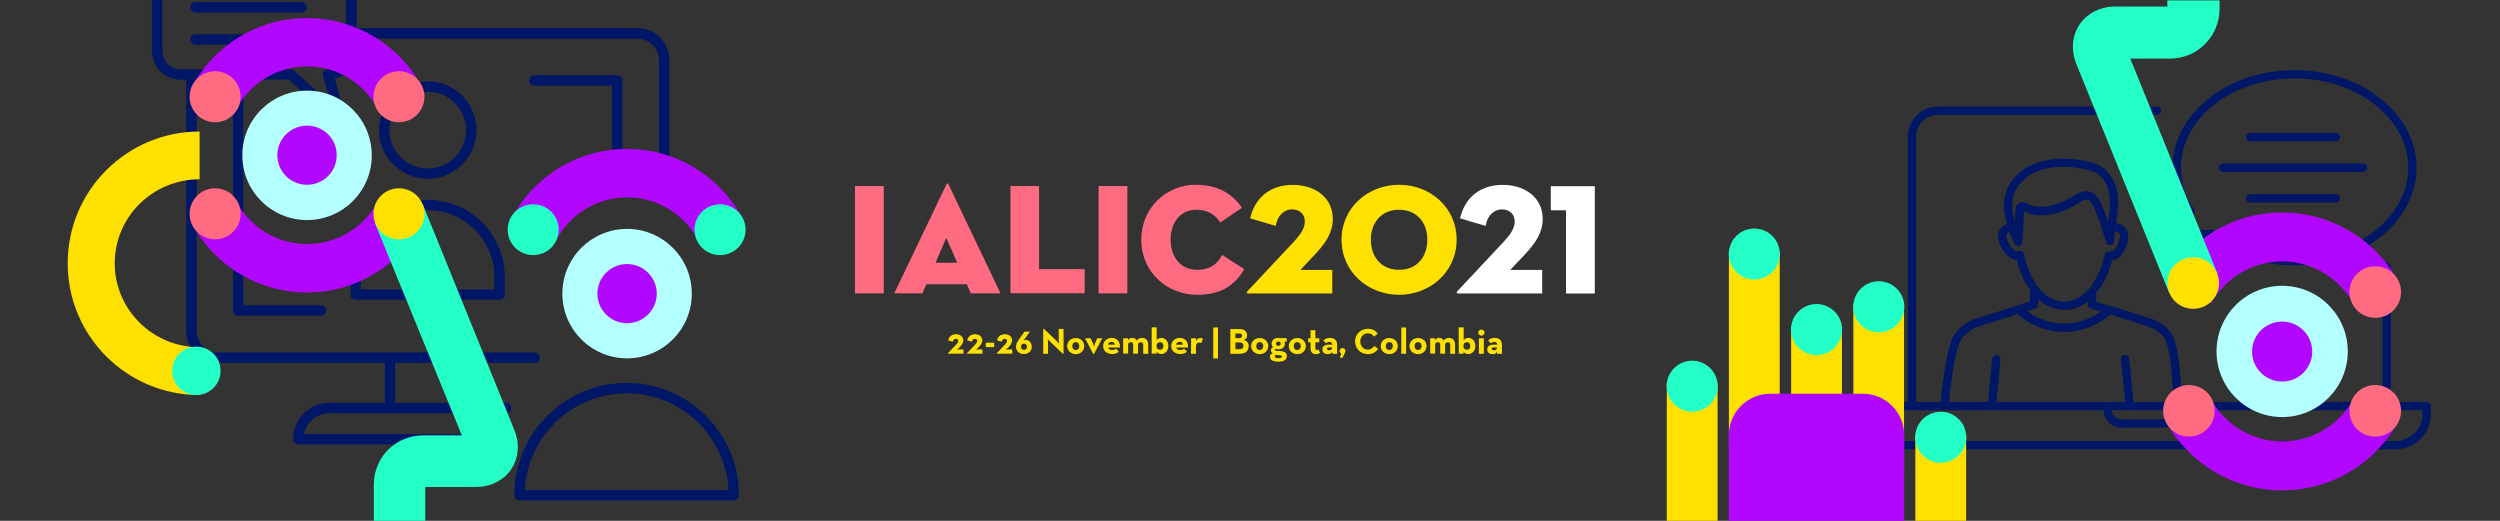 <svg xmlns="http://www.w3.org/2000/svg" xmlns:xlink="http://www.w3.org/1999/xlink" id="Capa_1" x="0px" y="0px" viewBox="0 0 1920 400" style="enable-background:new 0 0 1920 400;" xml:space="preserve">
<rect x="0" y="0" width="1920" height="400" fill="#333333" stroke="none"/>
<style type="text/css">
	.st0{fill:#001666;}
	.st1{fill:none;}
	.st2{clip-path:url(#SVGID_00000021837315372406093710000012690455592083792042_);fill:#B107FF;}
	.st3{clip-path:url(#SVGID_00000101784193909481157200000013255477483550354325_);fill:#23FFC7;}
	.st4{fill:#FFE100;}
	.st5{fill:#FF6B81;}
	.st6{fill:#B107FF;}
	.st7{fill:#B4FFFF;}
	.st8{fill:#FFFFFF;}
	.st9{clip-path:url(#SVGID_00000068643193685942311200000007948144272717820034_);fill:#B107FF;}
	.st10{clip-path:url(#SVGID_00000167363150253085828940000011930515330579825834_);fill:#23FFC7;}
	.st11{fill:#23FFC7;}
</style>
<path class="st0" d="M474,143.6c-2.2,0-4-1.8-4-4V65.8h-59.6c-2.2,0-4-1.8-4-4c0-2.2,1.8-4,4-4H474c2.2,0,4,1.8,4,4v77.8  C478,141.8,476.2,143.6,474,143.6"></path>
<path class="st0" d="M378.9,341.3H229.2c-2.2,0-4-1.8-4-4c0-15.4,12.5-27.9,27.9-27.9h42.5v-30.7H167.5c-13.5,0-24.5-11-24.5-24.5  v-193h-4.7c-11.9,0-21.6-10.2-21.6-22.6v-55h8v55c0,8.1,6.1,14.7,13.6,14.7h85.2c1,0,2,0.4,2.7,1.1l28,25.6l-6-21.8  c-0.3-1.2-0.1-2.5,0.7-3.5s1.9-1.6,3.2-1.6c7.6,0,13.7-6.6,13.7-14.7v-55h8v38.2h215.8c13.5,0,24.5,11,24.5,24.5v100.7  c0,2.2-1.8,4-4,4s-4-1.8-4-4V46.2c0-9.1-7.4-16.5-16.5-16.5H273.7v8.8c0,10.7-7.1,19.7-16.6,22l8.5,30.7c0.5,1.7-0.3,3.5-1.8,4.5  c-0.6,0.4-1.4,0.6-2.1,0.6c-1,0-1.9-0.4-2.7-1.1l-37.1-34.1h-35.3c0,0.2,0.3,0.4,0.3,0.6v172.8h59.6c2.2,0,4,1.8,4,4s-1.8,4-4,4H183  c-2.2,0-4-1.8-4-4V61.8c0-0.2,0.2-0.4,0.3-0.6H151v193c0,9.1,7.4,16.5,16.5,16.5h132.1l0,0h57.9l0,0h53c2.2,0,4,1.8,4,4s-1.8,4-4,4  h-49v30.7h27.2c2.2,0,4,1.8,4,4s-1.8,4-4,4h-31.2h-57.9H253c-9.6,0-17.7,6.8-19.5,15.9h145.4c2.2,0,4,1.8,4,4  C382.9,339.5,381.1,341.3,378.9,341.3 M353.4,278.7h-49.9v30.7h49.9V278.7"></path>
<rect y="0.3" class="st1" width="1920" height="400"></rect>
<path class="st0" d="M231.7,9.6h-81.5c-2.2,0-4-1.8-4-4s1.8-4,4-4h81.5c2.2,0,4,1.8,4,4S233.9,9.6,231.7,9.6"></path>
<path class="st0" d="M215.6,34.3h-65.4c-2.2,0-4-1.8-4-4s1.8-4,4-4h65.4c2.2,0,4,1.8,4,4S217.8,34.3,215.6,34.3"></path>
<path class="st0" d="M328.5,137.3c-20.6,0-37.4-16.8-37.4-37.4s16.8-37.4,37.4-37.4s37.4,16.8,37.4,37.4S349.1,137.3,328.5,137.3   M328.5,70.4c-16.2,0-29.5,13.2-29.5,29.5c0,16.2,13.2,29.5,29.5,29.5c16.2,0,29.5-13.2,29.5-29.5C357.9,83.6,344.7,70.4,328.5,70.4  "></path>
<path class="st0" d="M383.8,230.2H273.2c-2.2,0-4-1.8-4-4v-13.5c0-32.7,26.6-59.2,59.2-59.2c32.8,0,59.3,26.6,59.3,59.2v13.5  C387.8,228.4,386,230.2,383.8,230.2 M328.5,161.4c-28.4,0-51.4,23-51.4,51.3v9.6h102.6v-9.6C379.8,184.4,356.8,161.4,328.5,161.4"></path>
<path class="st0" d="M563.6,384.3H399c-2.2,0-4-1.8-4-4c0-47.5,38.7-86.2,86.2-86.2h0.1c47.5,0,86.2,38.7,86.2,86.2  C567.6,382.5,565.8,384.3,563.6,384.3 M481.2,302.1c-41.8,0-76,32.9-78.1,74.2h156.4c-2.1-41.3-36.3-74.2-78.1-74.2L481.2,302.1"></path>
<path class="st0" d="M1679.6,315.1h-6.9c0.1,0,0.2,0,0.3,0c1.7-0.2,3-1.7,2.8-3.5c-0.1-0.6-0.1-1.6-0.2-2.9h154.2V204.9  c0-1.8,1.4-3.2,3.2-3.2c1.8,0,3.2,1.4,3.2,3.2v103.9h-153.4c-1.8,0-3.2,1.4-3.2,3.2V315.1 M1672.7,315.1h-50.8V312  c0-1.8-1.4-3.2-3.2-3.2h-85.4l0,0h98.9l0.3,3.1c0.2,1.6,1.6,2.9,3.2,2.9c0.1,0,0.2,0,0.3,0c1.7-0.2,3-1.7,2.8-3.5l-0.3-2.5h30.7  c0.1,1.5,0.2,2.7,0.2,3.5C1669.7,313.9,1671.1,315.1,1672.7,315.1 M1526.8,308.8h-30.2l0,0H1526.8L1526.8,308.8 M1490.3,308.8h-25.1  V105.1c0-12.8,10.4-23.3,23.3-23.3h167.9c1.8,0,3.2,1.4,3.2,3.2c0,1.8-1.4,3.2-3.2,3.2h-167.9c-9.3,0-16.9,7.6-16.9,16.9v203.7  H1490.3L1490.3,308.8"></path>
<path class="st0" d="M1839,345.1h-376.6c-15.3,0-27.7-11.8-27.7-26.2V312c0-1.8,1.4-3.2,3.2-3.2h27.3h25.1c0,0.3-0.1,0.6-0.1,0.9  l-0.2,1.9c-0.2,1.7,1.1,3.3,2.8,3.5c0.1,0,0.2,0,0.3,0c1.6,0,3-1.2,3.2-2.8l0.2-2c0-0.5,0.1-1,0.2-1.5h30.2l-0.3,2.9  c-0.2,1.7,1.1,3.3,2.9,3.5c0.1,0,0.2,0,0.3,0c1.6,0,3-1.2,3.2-2.9l0.3-3.5h85.4c1.8,0,3.2,1.4,3.2,3.2v3.2l0,0  c0,3.8,3.4,6.9,7.6,6.9h42.6c4.2,0,7.6-3.1,7.6-6.9l0,0V312c0-1.8,1.4-3.2,3.2-3.2h153.4h27.3c1.8,0,3.2,1.4,3.2,3.2v6.9  C1866.7,333.4,1854.3,345.1,1839,345.1 M1441.1,315.1v3.7c0,11,9.6,19.9,21.4,19.9H1839c11.8,0,21.4-8.9,21.4-19.9v-3.7H1686  c0,7.3-6.2,13.3-13.9,13.3h-42.6c-7.7,0-13.9-6-13.9-13.3l0,0H1441.1"></path>
<path class="st0" d="M1762.2,203.8c-24.4,0-47.5-7.4-65-21l-33.9,2.3c-0.1,0-0.2,0-0.2,0c-1.2,0-2.4-0.7-2.9-1.9s-0.3-2.6,0.7-3.6  l17.4-17.4c-6.4-10.3-9.8-21.8-9.8-33.4c0-41.3,42-74.9,93.7-74.9s93.7,33.6,93.7,74.9C1855.9,170.1,1813.8,203.8,1762.2,203.8   M1698.2,176.4c0.7,0,1.4,0.2,2,0.7c16.5,13.1,38.6,20.3,62,20.3c48.2,0,87.3-30.8,87.3-68.6s-39.2-68.6-87.3-68.6  c-48.2,0-87.3,30.8-87.3,68.6c0,11.2,3.5,22.3,10.2,32.1c0.8,1.3,0.7,3-0.4,4l-13.3,13.3l26.6-1.8H1698.2"></path>
<path class="st0" d="M1794,108.5h-65.8c-1.7,0-3.2-1.4-3.2-3.2s1.4-3.2,3.2-3.2h65.8c1.8,0,3.2,1.4,3.2,3.2S1795.7,108.5,1794,108.5  "></path>
<path class="st0" d="M1814.8,132h-107.4c-1.7,0-3.2-1.4-3.2-3.2s1.4-3.2,3.2-3.2h107.4c1.8,0,3.2,1.4,3.2,3.2  C1817.9,130.6,1816.5,132,1814.8,132"></path>
<path class="st0" d="M1794,155.5h-65.8c-1.7,0-3.2-1.4-3.2-3.2s1.4-3.2,3.2-3.2h65.8c1.8,0,3.2,1.4,3.2,3.2  C1797.1,154.1,1795.7,155.5,1794,155.5"></path>
<path class="st0" d="M1585.4,238c-7.2,0-14.1-2.9-20.1-8.3v-8.2c0-0.7-0.2-1.3-0.6-1.8c5.8,7.8,13.2,12,20.7,12  c6.7,0,13.2-3.3,18.7-9.6c-0.2,0.3-0.3,0.7-0.4,1s-0.1,0.5-0.1,0.8v7.5C1598.1,235.7,1591.9,238,1585.4,238 M1610,225v-1.2  c0-1.8-1.4-3.2-3.2-3.2c-0.8,0-1.6,0.3-2.1,0.8c5.4-6.4,9.5-15.6,11.6-25.7c0.2-0.9,0.7-1.7,1.5-2.1c0.5-0.3,1-0.4,1.6-0.4  c0.3,0,0.7,0.1,1,0.2c0.1,0,0.3,0.1,0.5,0.1c1.6,0,4.5-1.7,6.5-8.4c0-0.1,0.1-0.3,0.2-0.6c0.1-0.2,0.1-0.5,0.2-0.7  c0.1-0.4,0.1-0.8,0.2-1.2c0-0.4,0.1-0.7,0.1-1c0-0.4,0-0.7,0-0.9s0-0.4-0.1-0.5c0-0.2-0.1-0.3-0.2-0.5l-0.2-0.5l0,0  c0,0-0.1-0.1-0.2-0.2l-0.3-0.3c-0.1-0.1-0.2-0.2-0.3-0.3c0,0-0.1-0.1-0.2-0.1l-0.3-0.1c-0.6-0.3-0.9-0.4-1.1-0.4  c-0.3-0.1-0.5-0.1-0.8-0.2c0.1-0.9,0.2-1.8,0.4-2.7c0.2-1.2,0.4-2.4,0.5-3.6c0.4,0.1,0.8,0.1,1.3,0.3c0.7,0.1,1.4,0.4,2,0.7  c0.2,0.1,0.4,0.2,0.6,0.3c0.1,0,0.5,0.2,0.6,0.3c0.3,0.2,0.6,0.4,0.8,0.6c0.5,0.4,0.8,0.6,1,0.9c0.3,0.3,0.6,0.7,0.9,1  c0.1,0.1,0.4,0.5,0.6,0.8c0.3,0.5,0.4,0.7,0.5,1l0.2,0.5c0.2,0.5,0.3,0.8,0.4,1.2c0.1,0.5,0.2,1,0.2,1.6c0.1,0.5,0.1,1.1,0.1,1.6  c0,0.4,0,0.9-0.1,1.5s-0.2,1.1-0.3,1.7c-0.1,0.4-0.2,0.8-0.3,1.2l-0.1,0.5c-1.9,6.1-4.6,10-8.2,11.9c-1.2,0.6-2.4,0.9-3.4,1  C1619.6,209.5,1615.4,218.4,1610,225 M1558.9,222.4c-4.5-6.3-8-14.2-10-22.9c-3.4-0.2-8.3-2.2-12.5-10.9c-2.2-4.7-2.4-8.7-0.7-11.9  c1.4-2.5,3.6-3.8,5.6-4.6c0.5,1.8,1.2,3.7,2,5.9v0.1c-0.8,0.3-1.6,0.9-2,1.6c-0.9,1.6,0,4.2,0.9,6.1c2.6,5.4,5.3,7.3,7.2,7.3  c0.3,0,0.6-0.1,0.9-0.2c0.3-0.1,0.7-0.2,1.1-0.2c0.5,0,1.1,0.1,1.5,0.4c0.8,0.5,1.4,1.2,1.6,2.2c1.8,9.3,5.3,17.5,10.1,23.9  c-0.6-0.7-1.5-1.2-2.5-1.2c-1.7,0-3.2,1.4-3.2,3.2V222.4"></path>
<path class="st0" d="M1606,236.9c-1.4-0.3-2.4-1.6-2.4-3.1v-2.5v-7.5c0-0.3,0-0.5,0.1-0.8c-0.1,0.2-0.1,0.5-0.1,0.7v10  c0,0.1,0,0.2,0,0.3C1603.8,235.5,1604.7,236.5,1606,236.9L1606,236.9"></path>
<path class="st0" d="M1606,236.9c-1.2-0.3-2.2-1.4-2.3-2.8c0.1,1.2,1,2.3,2.2,2.7L1606,236.9 M1603.6,233.8v-10c0-0.3,0-0.5,0.1-0.7  c0.1-0.4,0.2-0.7,0.4-1c0.2-0.2,0.3-0.4,0.5-0.6c0.6-0.5,1.3-0.8,2.1-0.8c1.8,0,3.2,1.4,3.2,3.2v1.2v6.5l-2.2-0.7  c-0.3-0.1-0.7-0.2-1-0.2c-1.4,0-2.6,0.9-3,2.2C1603.7,233.2,1603.6,233.5,1603.6,233.8"></path>
<path class="st0" d="M1493.2,315.1c-0.1,0-0.2,0-0.3,0c-1.7-0.2-3-1.7-2.8-3.5l0.2-1.9c0-0.3,0.1-0.6,0.1-0.9l0,0  c2.8-28.1,6.2-44.9,10.3-51.3c3.8-5.8,9.3-10.1,16-12.5l42.3-13.4v-9.1v-1c0-1.8,1.4-3.2,3.2-3.2c1,0,1.9,0.5,2.5,1.2  c0.1,0.1,0.1,0.1,0.1,0.2c0.4,0.5,0.6,1.1,0.6,1.8v8.2v4.2c0,1.4-0.9,2.6-2.2,3l-6.4,2c-1.6-1.2-3.1-2.4-4.4-3.6  c-0.6-0.6-1.4-0.8-2.1-0.8c-0.9,0-1.7,0.4-2.4,1c-1.2,1.3-1.1,3.3,0.2,4.5c0.4,0.4,0.9,0.8,1.4,1.2l-30.7,9.8  c-5.3,1.9-9.7,5.3-12.7,10c-2.4,3.7-6,15.1-9.3,47.8l0,0c-0.1,0.5-0.1,1-0.2,1.5l-0.2,2C1496.2,313.9,1494.8,315.1,1493.2,315.1"></path>
<path class="st0" d="M1672.7,315.1L1672.7,315.1c-1.6,0-3-1.2-3.2-2.9c-0.1-0.8-0.1-2-0.2-3.5c-0.1-0.9-0.1-2-0.2-3.1  c-0.6-11.1-1.9-37-6.3-44.9c-3-5.5-8.6-8.4-12.7-9.8l-29.4-9.4c0.5-0.4,0.9-0.8,1.4-1.2c1.3-1.2,1.4-3.2,0.3-4.5  c-0.4-0.4-0.9-0.7-1.4-0.9l31.1,9.9c7.5,2.6,13.1,7,16.3,12.7c5.1,9.2,6.4,34.2,7,47.7c0.1,1.3,0.1,2.4,0.2,3.4  c0.1,1.2,0.1,2.2,0.2,2.9c0.2,1.7-1.1,3.3-2.8,3.5C1672.9,315.1,1672.8,315.1,1672.7,315.1L1672.7,315.1 M1613.4,239.3l-7.4-2.3  h-0.1h-0.1c-1.2-0.4-2.1-1.5-2.2-2.7c0-0.1,0-0.2,0-0.3c0-0.3,0.1-0.6,0.2-0.9c0.4-1.4,1.7-2.2,3-2.2c0.3,0,0.6,0,1,0.2l2.2,0.7  l11,3.5c-0.3-0.1-0.6-0.1-0.9-0.1c-0.8,0-1.5,0.3-2.1,0.8C1616.6,236.8,1615.1,238.1,1613.4,239.3"></path>
<path class="st0" d="M1549.7,188.7c-1.3,0-2.5-0.8-3-2.1c-0.2-0.5-0.7-1.7-1.1-2.6c-0.7-1.6-1.7-4.1-2.3-5.7v-0.1  c-0.8-2.3-1.5-4.2-2-5.9c-0.2-0.6-0.3-1.2-0.5-1.7c-0.3-1.3-0.6-2.6-0.8-3.9l-0.5-3.1c-0.5-3.4-0.7-6.4-0.4-9.1c0.2-2,0.6-4,1.2-5.9  c0.2-0.6,0.4-1.3,0.6-1.9c2.9-7.9,9.3-14.8,17.4-19c7.3-3.8,15.9-5.8,25.7-5.8c0.1,0,0.3,0,0.4,0c7.2,0.1,17.6,0.9,26.4,4.5  c7.4,3,12.6,11,14.5,17.7c0.3,1,0.5,2.1,0.7,3.2c0.4,2.5,0.7,5,0.7,7.8c0,1.8-0.1,3.7-0.2,5.5c-0.1,1.6-0.3,3.2-0.5,4.8  c-0.2,1.9-0.5,3.9-0.8,5.8l0,0c-0.2,1.2-0.4,2.4-0.5,3.6c-0.1,0.9-0.2,1.8-0.4,2.7c-0.3,2.7-0.6,5.1-0.6,7.6c0,1.6-1.2,2.9-2.7,3.1  c-0.2,0-0.3,0-0.4,0c-1.4,0-2.6-0.9-3-2.2c-2.5-8.1-5.1-16.4-8.4-24.4l-1-2.2c-1-2.2-2.1-4.5-3.8-5.4c-0.8-0.4-1.5-0.6-2.2-0.6  c-1.9,0-4,1.2-6.7,3c-0.7,0.5-1.4,0.9-2.1,1.3c-5.6,3.3-11.3,5.6-16.8,6.7c-3.1,0.6-5.9,1-8.6,1c-3.2,0-6.3-0.5-9.4-1.4  c-0.9-0.3-1.9-0.8-2.9-1.2c-0.4-0.2-0.9-0.4-1.3-0.6c-0.3,7.9-0.7,15.8-1.3,23.9c-0.1,1.5-1.3,2.7-2.7,2.9  C1550,188.7,1549.8,188.7,1549.7,188.7 M1584,128.1c-8.7,0-16.3,1.7-22.7,5c-6.7,3.5-11.9,9.2-14.4,15.6c-0.2,0.5-0.3,1-0.5,1.5  c-0.4,1.5-0.8,3.1-0.9,4.8c-0.2,2.2-0.1,4.7,0.3,7.5l0,0l0.5,3.1c0.2,1.1,0.4,2.2,0.6,3.2c0.2,0.6,0.3,1.2,0.5,1.8  c0.2-3,0.3-6.1,0.4-9.1c0-0.8,0.1-2,0.6-3.1c0.8-1.9,2.9-3.1,5-3.1c0.5,0,1,0.1,1.4,0.2c1.1,0.3,2.2,0.8,3.3,1.3  c0.7,0.3,1.4,0.7,2,0.9c2.5,0.8,4.9,1.1,7.5,1.1c2.3,0,4.7-0.3,7.4-0.8c4.8-1,9.8-3,14.9-6c0.7-0.4,1.3-0.8,1.9-1.2  c2.8-1.8,6.2-4,10.2-4c1.7,0,3.4,0.4,5.2,1.4c3.3,1.8,5.1,5.1,6.5,8.4l1.1,2.3c1.5,3.6,2.8,7.3,4.1,10.9c0.3-1.8,0.5-3.5,0.8-5.3  c0.2-1.5,0.4-3,0.5-4.6s0.2-3.3,0.2-4.9c0-2.5-0.2-4.7-0.6-6.8c-0.2-0.8-0.3-1.7-0.6-2.6c-1.4-5-5.4-11.4-10.8-13.5  c-7.9-3.2-17.4-3.9-24.1-4C1584.3,128.1,1584.1,128.1,1584,128.1"></path>
<path class="st0" d="M1529.7,315.1c-0.1,0-0.2,0-0.3,0c-1.7-0.2-3-1.7-2.9-3.5l0.3-2.9l0,0l3.2-33.1c0.2-1.6,1.6-2.9,3.2-2.9  c0.1,0,0.2,0,0.3,0c1.8,0.2,3,1.7,2.9,3.5l-3.1,32.4l0,0l-0.3,3.5C1532.7,313.9,1531.4,315.1,1529.7,315.1"></path>
<path class="st0" d="M1635.7,314.8c-1.6,0-3-1.2-3.2-2.9l-0.3-3.1l-3.3-32.7c-0.2-1.7,1.1-3.3,2.8-3.5c0.1,0,0.2,0,0.4,0  c1.6,0,2.9,1.2,3.1,2.9l3.4,33.3l0.3,2.5c0.2,1.7-1.1,3.3-2.8,3.5C1635.9,314.8,1635.8,314.8,1635.7,314.8"></path>
<path class="st0" d="M1585.3,254.9c-1.1,0-2.2,0-3.2-0.1c-14.8-0.9-25.7-7.6-32.7-13.6c-0.5-0.4-0.9-0.8-1.4-1.2  c-1.3-1.2-1.4-3.2-0.2-4.5c0.6-0.7,1.5-1,2.4-1c0.8,0,1.5,0.3,2.1,0.8c1.3,1.2,2.7,2.4,4.4,3.6c6.2,4.5,14.8,8.9,25.8,9.6  c1,0.1,1.9,0.1,2.8,0.1c11.8,0,21.3-4.5,28.1-9.3c1.7-1.2,3.2-2.4,4.5-3.6c0.6-0.5,1.3-0.8,2.1-0.8c0.3,0,0.6,0,0.9,0.1h0.1  c0.5,0.2,1,0.5,1.4,0.9c1.2,1.3,1,3.3-0.3,4.5c-0.4,0.4-0.9,0.8-1.4,1.2C1613,248,1601,254.9,1585.3,254.9"></path>
<g>
	<g>
		<g>
			<defs>
				<rect id="SVGID_1_" y="0.3" width="1920" height="400"></rect>
			</defs>
			<clipPath id="SVGID_00000147219042447135565220000017818268083820350617_">
				<use xlink:href="#SVGID_1_" style="overflow:visible;"></use>
			</clipPath>
			<path style="clip-path:url(#SVGID_00000147219042447135565220000017818268083820350617_);fill:#B107FF;" d="M1664.1,214.8     c17.5-30.8,50.6-51.6,88.6-51.6c39.2,0,73.3,22.2,90.3,54.8c0,0-33.5,14.7-35.7,15c-10.6-19.2-31.1-32.2-54.6-32.2     c-23.4,0-43.7,12.9-54.4,31.9C1684.4,226.4,1664.1,214.8,1664.1,214.8L1664.1,214.8z"></path>
		</g>
	</g>
	<g>
		<g>
			<defs>
				<rect id="SVGID_00000183968974939665334950000004497190733485437070_" y="0.3" width="1920" height="400"></rect>
			</defs>
			<clipPath id="SVGID_00000146472415354505875400000003709297982878318232_">
				<use xlink:href="#SVGID_00000183968974939665334950000004497190733485437070_" style="overflow:visible;"></use>
			</clipPath>
			<path style="clip-path:url(#SVGID_00000146472415354505875400000003709297982878318232_);fill:#23FFC7;" d="M1666,225.1     l-71.3-175.8c-1.7-4.2-2.7-8.7-2.7-13.4c0-4.1,0.8-8.4,2.5-12.3c1.3-3,3.1-5.8,5.3-8.2c3.3-3.6,7.4-6.3,11.7-8     c4.3-1.7,8.8-2.4,13.1-2.4h41.9v2l-0.8-1.8c0.2-0.1,0.5-0.2,0.8-0.2v2l-0.8-1.8l0.7,1.7l-1.6-1.1c0.2-0.3,0.5-0.5,0.8-0.7     l0.7,1.7l-1.6-1.1l1.7,1.1l-1.9-0.6c0.1-0.2,0.2-0.4,0.3-0.5l1.7,1.1l-1.9-0.6l1.8,0.6h-1.9c0-0.2,0-0.4,0.1-0.6l1.8,0.6h-1.9     V-112h40.1V6.9c0,5.2-1.1,10.3-3,14.8c-2.9,6.9-7.7,12.6-13.8,16.8c-3,2.1-6.4,3.7-10,4.8s-7.4,1.7-11.3,1.7h-41.9v-3.8l1.2,3.6     c-0.8,0.3-1.2,0.3-1.2,0.3v-3.8l1.2,3.6l-2.6-7.8l4.8,6.7c-0.8,0.6-1.5,0.9-2.1,1.1l-2.6-7.8l4.8,6.7l-5.8-8l7.5,6.4     c-0.5,0.6-1.2,1.2-1.8,1.6l-5.8-8l7.5,6.4l-7.8-6.7l9.6,3.4c-0.4,1.1-1.1,2.3-1.9,3.2l-7.8-6.7l9.6,3.4l-8.3-2.9h8.8     c0,0.8-0.1,1.8-0.5,2.9l-8.3-2.9h8.8h-4.2l4-1.6c0,0,0.2,0.6,0.2,1.6h-4.2l4-1.6l71.3,175.8L1666,225.1L1666,225.1z"></path>
		</g>
	</g>
</g>
<path class="st4" d="M1684.4,197.6c11,0,19.8,8.9,19.8,19.8c0,11-8.9,19.8-19.8,19.8c-11,0-19.8-8.9-19.8-19.8  S1673.5,197.6,1684.4,197.6L1684.4,197.6z"></path>
<path class="st5" d="M1824.2,204.5c11,0,19.8,8.9,19.8,19.8c0,11-8.9,19.8-19.8,19.8c-11,0-19.8-8.9-19.8-19.8  C1804.3,213.4,1813.2,204.5,1824.2,204.5L1824.2,204.5z"></path>
<path class="st6" d="M1664.1,325c17.5,30.8,50.6,51.6,88.6,51.6c39.2,0,73.3-22.2,90.3-54.8c0,0-33.5-14.7-35.7-15  c-10.6,19.2-31.1,32.2-54.6,32.2c-23.4,0-43.7-12.9-54.4-31.9C1684.4,313.5,1664.1,325,1664.1,325L1664.1,325z"></path>
<path class="st5" d="M1681.1,335.3c11,0,19.8-8.9,19.8-19.8c0-11-8.9-19.8-19.8-19.8s-19.8,8.9-19.8,19.8  C1661.3,326.4,1670.2,335.3,1681.1,335.3L1681.1,335.3z"></path>
<path class="st5" d="M1824.2,335.3c11,0,19.8-8.9,19.8-19.8c0-11-8.9-19.8-19.8-19.8c-11,0-19.8,8.9-19.8,19.8  C1804.3,326.4,1813.2,335.3,1824.2,335.3L1824.2,335.3z"></path>
<path class="st7" d="M1752.7,219.5c27.8,0,50.4,22.6,50.4,50.4s-22.6,50.4-50.4,50.4s-50.4-22.6-50.4-50.4  C1702.3,242.1,1724.8,219.5,1752.7,219.5L1752.7,219.5z"></path>
<path class="st6" d="M1752.7,247c12.8,0,23.1,10.3,23.1,23s-10.3,23-23.1,23c-12.8,0-23.1-10.3-23.1-23  C1729.6,257.2,1739.9,247,1752.7,247L1752.7,247z"></path>
<g>
	<path class="st5" d="M656.6,142.9h22.1v82.4h-22.1V142.9z"></path>
	<path class="st5" d="M708.4,225.3h-21.6l40.1-83.8c0.4-0.8,1.1-0.8,1.5,0l40,83.8h-22.8l-3.1-7c0.1,0-31,0-31,0L708.4,225.3z    M726.7,182.7l-8.2,19.1h16.7L726.7,182.7z"></path>
	<path class="st5" d="M776,142.9h22v63.8h35v18.5h-57V142.9z"></path>
	<path class="st5" d="M843.7,142.9h22.1v82.4h-22.1V142.9z"></path>
	<path class="st5" d="M919.4,226.4c-23.1,0-42.9-17.4-42.9-42.3c0-24.8,19.6-42.2,41.7-42.2c17.8,0,28.7,7.5,35.6,17.7l-16.6,11.3   c-3.1-4.8-8.2-9.8-18.7-9.8c-12.1,0-19.5,10.1-19.5,23c0,13,7.6,23.1,20.2,23.1c10.7,0,15.9-4.8,19.4-11.4l17,10.9   C947.5,220.5,936.2,226.4,919.4,226.4z"></path>
</g>
<g>
	<path class="st4" d="M958.1,223.6l35.6-38c4.5-5,8.4-9.7,8.4-15.6c0-5.3-3.8-9.2-9.8-9.2c-6.2,0-11.3,4.8-12.5,12.7l-19.7-5.8   c3.8-16.2,15.6-25.7,32.8-25.7c17.6,0,30.7,10.1,30.7,26.2c0,10.4-5.5,18.4-13.4,26.9l-11.5,12.2h24.5v18.1h-64.6   C957.4,225.3,957.1,224.6,958.1,223.6z"></path>
	<path class="st4" d="M1030.3,184.1c0-24.8,20.5-42.2,44.2-42.2s44.2,17.3,44.2,42.2c0,24.8-20.5,42.3-44.2,42.3   C1050.8,226.4,1030.3,209,1030.3,184.1z M1096.2,184.1c0-13-7.9-23-21.7-23c-13.8,0-21.7,10.1-21.7,23c0,13,7.9,23.1,21.7,23.1   C1088.3,207.3,1096.2,197.1,1096.2,184.1z"></path>
</g>
<g>
	<path class="st8" d="M1119.3,223.6l35.6-38c4.5-5,8.4-9.7,8.4-15.6c0-5.3-3.8-9.2-9.8-9.2c-6.2,0-11.3,4.8-12.5,12.7l-19.7-5.8   c3.8-16.2,15.6-25.7,32.8-25.7c17.6,0,30.7,10.1,30.7,26.2c0,10.4-5.5,18.4-13.4,26.9l-11.5,12.2h24.5v18.1h-64.6   C1118.6,225.3,1118.4,224.6,1119.3,223.6z"></path>
	<path class="st8" d="M1202.7,161.5H1191V143h33.8v82.4h-22.1L1202.7,161.5L1202.7,161.5z"></path>
</g>
<g>
	<path class="st4" d="M728,271.3l5.6-5.9c1.6-1.7,2.3-2.4,2.3-3.6c0-1-0.7-1.6-1.8-1.6c-1.3,0-2,1-2.4,2.2l-3.5-1   c0.7-3,3-4.7,5.9-4.7c3.9,0,5.7,2.3,5.7,4.8c0,1.8-1.2,3.5-2.9,5.3l-0.4,0.4c-0.5,0.6-1.7,1.3-1.7,1.3s1.4-0.1,1.9-0.1h3.2v3.2h-12   v-0.3L728,271.3L728,271.3z"></path>
	<path class="st4" d="M742.6,271.3l5.6-5.9c1.6-1.7,2.3-2.4,2.3-3.6c0-1-0.7-1.6-1.8-1.6c-1.3,0-2,1-2.4,2.2l-3.5-1   c0.7-3,3-4.7,5.9-4.7c3.9,0,5.7,2.3,5.7,4.8c0,1.8-1.2,3.5-2.9,5.3l-0.4,0.4c-0.5,0.6-1.7,1.3-1.7,1.3s1.4-0.1,1.9-0.1h3.2v3.2h-12   v-0.3L742.6,271.3L742.6,271.3z"></path>
	<path class="st4" d="M757.1,263.2h6.4v3.4h-6.4V263.2z"></path>
	<path class="st4" d="M765.5,271.3l5.6-5.9c1.6-1.7,2.3-2.4,2.3-3.6c0-1-0.7-1.6-1.8-1.6c-1.3,0-2,1-2.4,2.2l-3.5-1   c0.7-3,3-4.7,5.9-4.7c3.9,0,5.7,2.3,5.7,4.8c0,1.8-1.2,3.5-2.9,5.3l-0.4,0.4c-0.5,0.6-1.7,1.3-1.7,1.3s1.4-0.1,1.9-0.1h3.2v3.2h-12   v-0.3L765.5,271.3L765.5,271.3z"></path>
	<path class="st4" d="M780.3,266.4c0-2,0.8-3.6,2.2-5.6l4.3-6.1h4.2l-3.7,5.2c-0.6,0.8-1.9,1.6-1.9,1.6c0.6-0.3,1.1-0.5,1.8-0.5   c2.9,0,5.2,2,5.2,5.3c0,3.5-2.7,5.6-6.1,5.6C783.1,271.9,780.3,269.8,780.3,266.4z M788.7,266.3c0-1.3-0.8-2.4-2.3-2.4   s-2.3,1.1-2.3,2.4s0.8,2.4,2.3,2.4C787.9,268.7,788.7,267.5,788.7,266.3z"></path>
	<path class="st4" d="M806.9,262.8c-1-0.9-2.3-2.6-2.3-2.6s0.3,2.1,0.3,3.5v8h-3.7v-19.2h0.4l9.6,9c0.9,0.9,2.2,2.6,2.2,2.6   s-0.3-2.2-0.3-3.5v-8h3.7v19.2h-0.4L806.9,262.8z"></path>
</g>
<g>
	<path class="st4" d="M819.6,265.8c0-3.6,2.9-6.2,6.6-6.2s6.5,2.6,6.5,6.2s-2.9,6.2-6.5,6.2S819.6,269.4,819.6,265.8z M828.9,265.8   c0-1.8-1-3-2.7-3s-2.7,1.2-2.7,3s1,3,2.7,3S828.9,267.5,828.9,265.8z"></path>
	<path class="st4" d="M833.3,259.8h4.2l1.7,3.5c0.6,1.2,1,3.2,1,3.2s0.4-2,0.9-3.2l1.6-3.5h3.8l-6.4,12.2h-0.4L833.3,259.8z"></path>
</g>
<g>
	<path class="st4" d="M854.1,268.8c1.4,0,2.4-0.5,3-1l2.2,2.3c-1.1,1-2.6,1.8-5.1,1.8c-4.2,0-7-2.6-7-6.2s2.9-6.2,6.6-6.2   c4.3,0,6.6,3.2,6.3,7.4h-9C851.4,268.1,852.4,268.8,854.1,268.8z M856.2,264.7c-0.2-1.3-1-2.1-2.5-2.1s-2.5,0.7-2.8,2.1H856.2z"></path>
	<path class="st4" d="M862.5,259.8h3.8l-0.1,1.8c0.8-1.5,2-2.1,3.4-2.1c1.5,0,2.6,0.6,3.4,2c1-1.2,2.3-2,4.1-2c3,0,4.7,2,4.7,5.3   v6.9H878v-6.6c0-1.4-0.4-2.2-1.9-2.2s-2.1,0.7-2.1,2.3v6.4h-3.7V265c0-1.4-0.4-2.2-1.8-2.2c-1.5,0-2.1,0.7-2.1,2.3v6.4h-3.8v-11.7   L862.5,259.8L862.5,259.8z"></path>
	<path class="st4" d="M888.2,269.9l0.1,1.7h-3.8v-20.2h3.8v10c0.8-1.2,1.9-1.9,3.7-1.9c2.9,0,5.3,2.5,5.3,6.2s-2.5,6.2-5.4,6.2   C890.1,271.9,888.9,271.2,888.2,269.9z M893.5,265.7c0-1.8-1-2.9-2.6-2.9s-2.7,1.1-2.7,2.9c0,1.9,1.1,2.9,2.7,2.9   C892.5,268.6,893.5,267.6,893.5,265.7z"></path>
	<path class="st4" d="M906.4,268.8c1.4,0,2.4-0.5,3-1l2.2,2.3c-1.1,1-2.6,1.8-5.1,1.8c-4.2,0-7-2.6-7-6.2s2.9-6.2,6.6-6.2   c4.3,0,6.6,3.2,6.3,7.4h-9C903.6,268.1,904.6,268.8,906.4,268.8z M908.5,264.7c-0.2-1.3-1-2.1-2.5-2.1s-2.5,0.7-2.8,2.1H908.5z"></path>
	<path class="st4" d="M914.8,259.8h3.8l-0.1,2.2c0.9-2,2.3-2.4,3.5-2.4c0.8,0,1.4,0.2,1.8,0.5l-1.2,3.4c-0.5-0.2-0.9-0.4-1.5-0.4   c-1.7,0-2.6,0.8-2.6,3.3v5.3h-3.8L914.8,259.8L914.8,259.8z"></path>
	<path class="st4" d="M931.8,251.5h3.6v23.8h-3.6V251.5z"></path>
	<path class="st4" d="M944.9,252.7h7.4c3.6,0,5.5,2.2,5.5,4.9c0,1.8-1,3-2.7,3.5c2.6,0.6,3.9,2.3,3.9,4.7c0,3.4-2.4,5.9-6.4,5.9   h-7.7V252.7z M951.8,259.7c1.3,0,2.1-0.7,2.1-1.8s-0.7-1.8-1.9-1.8h-3.2v3.6L951.8,259.7L951.8,259.7z M952.4,268.2   c1.6,0,2.6-1.1,2.6-2.6s-1-2.6-2.8-2.6h-3.4v5.2H952.4z"></path>
	<path class="st4" d="M960.9,265.8c0-3.6,2.9-6.2,6.6-6.2c3.7,0,6.5,2.6,6.5,6.2s-2.9,6.2-6.5,6.2   C963.8,271.9,960.9,269.4,960.9,265.8z M970.2,265.8c0-1.8-1-3-2.7-3s-2.7,1.2-2.7,3s1,3,2.7,3   C969.2,268.7,970.2,267.5,970.2,265.8z"></path>
	<path class="st4" d="M988.2,259.7v2.7h-1.8c0.3,0.4,0.4,0.9,0.4,1.5c0,2.5-2,4.4-5,4.4c-1,0-1.8-0.1-2.4-0.5   c-0.2,0.2-0.3,0.4-0.3,0.7c0,0.6,0.4,0.9,1.2,1l2.9,0.1c3.2,0.2,5.1,1.5,5.1,3.8c0,2.5-1.8,4.4-6.6,4.4c-4.3,0-6.4-1.6-6.4-3.9   c0-1.3,0.8-2.1,2.2-2.6c-1-0.5-1.4-1.3-1.4-2.4s0.6-1.9,1.6-2.3c-0.7-0.7-1.1-1.7-1.1-2.7c0-2.5,2.1-4.4,5.1-4.4   c0.6,0,1.2,0.1,1.8,0.2L988.2,259.7L988.2,259.7z M979.1,273.5c0,1,0.7,1.6,2.7,1.6c2.2,0,2.7-0.6,2.7-1.3c0-0.7-0.4-0.9-2-1   l-3.1-0.2C979.2,272.8,979.1,273.1,979.1,273.5z M983.6,263.9c0-1-0.6-1.6-1.8-1.6c-1.1,0-1.8,0.6-1.8,1.6s0.6,1.7,1.8,1.7   S983.6,264.9,983.6,263.9z"></path>
	<path class="st4" d="M989.8,265.8c0-3.6,2.9-6.2,6.6-6.2c3.7,0,6.5,2.6,6.5,6.2s-2.9,6.2-6.5,6.2   C992.6,271.9,989.8,269.4,989.8,265.8z M999,265.8c0-1.8-1-3-2.7-3s-2.7,1.2-2.7,3s1,3,2.7,3C998,268.7,999,267.5,999,265.8z"></path>
</g>
<g>
	<path class="st4" d="M1006.5,267.2v-4.3h-1.8v-3.1h1.8v-6.2h3.7v6.2h3v3.1h-3v4.4c0,1.2,0.4,1.5,1,1.5s1.1-0.3,1.3-0.5l1.4,2.6   c-0.6,0.5-1.6,1.1-3.3,1.1C1008.2,272,1006.5,270.8,1006.5,267.2z"></path>
	<path class="st4" d="M1021.1,262.6c-1.4,0-2.2,0.6-2.7,1.1l-2.1-2.2c1.1-1.1,2.4-2,5.2-2c3,0,5.4,1.6,5.4,5.4v6.8h-3.7l0.1-1.6   c-0.9,1.4-1.9,1.9-3.5,1.9c-2.2,0-4.2-1-4.2-3.7c0-2.5,1.9-3.6,4.9-3.6h2.8C1023,263.2,1022.3,262.6,1021.1,262.6z M1020.5,266.8   c-1,0-1.4,0.4-1.4,1.1s0.6,1.1,1.6,1.1c1.5,0,2.3-0.7,2.3-1.7v-0.5H1020.5z"></path>
	<path class="st4" d="M1030.1,271.5c-0.8-0.4-1.3-1.1-1.3-2c0-1.3,1-2.2,2.3-2.2c1.2,0,2.2,0.9,2.2,2.2c0,0.9-0.4,1.5-0.8,2.3   l-1.6,3h-1.8L1030.1,271.5z"></path>
	<path class="st4" d="M1040.7,262.2c0-5.6,4.3-9.7,9.8-9.7c3.4,0,5.9,1.2,7.6,3.9l-3,2.1c-0.9-1.5-2.4-2.5-4.6-2.5   c-3.4,0-5.8,2.7-5.8,6.2s2.3,6.3,5.8,6.3c2.5,0,3.8-1.2,4.9-2.8l3,2.1c-1.6,2.6-4.3,4.2-7.9,4.2   C1045,271.9,1040.7,267.8,1040.7,262.2z"></path>
	<path class="st4" d="M1060.4,265.8c0-3.6,2.9-6.2,6.6-6.2s6.5,2.6,6.5,6.2s-2.9,6.2-6.5,6.2   C1063.3,271.9,1060.4,269.4,1060.4,265.8z M1069.7,265.8c0-1.8-1-3-2.7-3s-2.7,1.2-2.7,3s1,3,2.7,3   C1068.7,268.7,1069.7,267.5,1069.7,265.8z"></path>
	<path class="st4" d="M1076.2,251.5h3.7v20.2h-3.7V251.5z"></path>
	<path class="st4" d="M1082.5,265.8c0-3.6,2.9-6.2,6.6-6.2s6.5,2.6,6.5,6.2s-2.9,6.2-6.5,6.2   C1085.4,271.9,1082.5,269.4,1082.5,265.8z M1091.8,265.8c0-1.8-1-3-2.7-3s-2.7,1.2-2.7,3s1,3,2.7,3   C1090.8,268.7,1091.8,267.5,1091.8,265.8z"></path>
	<path class="st4" d="M1098.2,259.8h3.8l-0.1,1.8c0.8-1.5,2-2.1,3.4-2.1c1.5,0,2.6,0.6,3.4,2c1-1.2,2.3-2,4.1-2c3,0,4.7,2,4.7,5.3   v6.9h-3.7v-6.6c0-1.4-0.4-2.2-1.9-2.2s-2.1,0.7-2.1,2.3v6.4h-3.7V265c0-1.4-0.4-2.2-1.8-2.2c-1.5,0-2.1,0.7-2.1,2.3v6.4h-3.8v-11.7   L1098.2,259.8L1098.2,259.8z"></path>
	<path class="st4" d="M1124,269.9l0.1,1.7h-3.8v-20.2h3.8v10c0.8-1.2,1.9-1.9,3.7-1.9c2.9,0,5.3,2.5,5.3,6.2s-2.5,6.2-5.4,6.2   C1125.9,271.9,1124.6,271.2,1124,269.9z M1129.2,265.7c0-1.8-1-2.9-2.6-2.9s-2.7,1.1-2.7,2.9c0,1.9,1.1,2.9,2.7,2.9   S1129.2,267.6,1129.2,265.7z"></path>
	<path class="st4" d="M1135.3,255.4c0-1.4,1.1-2.3,2.4-2.3s2.4,1,2.4,2.3c0,1.4-1.1,2.4-2.4,2.4S1135.3,256.8,1135.3,255.4z    M1135.8,259.8h3.8v11.9h-3.8V259.8z"></path>
	<path class="st4" d="M1147.7,262.6c-1.4,0-2.2,0.6-2.7,1.1l-2.1-2.2c1.1-1.1,2.4-2,5.2-2c3,0,5.4,1.6,5.4,5.4v6.8h-3.7l0.1-1.6   c-0.9,1.4-1.9,1.9-3.5,1.9c-2.2,0-4.2-1-4.2-3.7c0-2.5,1.9-3.6,4.9-3.6h2.8C1149.7,263.2,1149,262.6,1147.7,262.6z M1147.1,266.8   c-1,0-1.4,0.4-1.4,1.1s0.6,1.1,1.6,1.1c1.5,0,2.3-0.7,2.3-1.7v-0.5H1147.1z"></path>
</g>
<path class="st4" d="M153.3,137.7c-36,0-65.2,28.9-65.2,64.5s29.2,64.5,65.2,64.5v36.7c-56,0-101.3-45.3-101.3-101.2  S97.4,101,153.3,101C153.3,101,153.3,137.3,153.3,137.7L153.3,137.7z"></path>
<path class="st6" d="M323.2,173.6c-17.3,30.4-49.9,51-87.4,51c-38.7,0-72.4-21.9-89.1-54.1c0,0,33.1-14.6,35.3-14.8  c10.5,18.9,30.7,31.7,53.9,31.7c23.1,0,43.2-12.7,53.7-31.5C303.2,162.2,323.2,173.6,323.2,173.6L323.2,173.6z"></path>
<path class="st7" d="M481.6,275.2c-27.5,0-49.7-22.3-49.7-49.7c0-27.5,22.3-49.7,49.7-49.7c27.5,0,49.7,22.3,49.7,49.7  C531.3,253,509,275.2,481.6,275.2L481.6,275.2z"></path>
<path class="st6" d="M481.6,248.2c-12.6,0-22.8-10.2-22.8-22.7s10.2-22.7,22.8-22.7c12.6,0,22.8,10.2,22.8,22.7  S494.2,248.2,481.6,248.2L481.6,248.2z"></path>
<g>
	<g>
		<g>
			<defs>
				<rect id="SVGID_00000086664004308386273180000016951976566315872407_" y="0.3" width="1920" height="400"></rect>
			</defs>
			<clipPath id="SVGID_00000107574394493338635610000002747996163753208458_">
				<use xlink:href="#SVGID_00000086664004308386273180000016951976566315872407_" style="overflow:visible;"></use>
			</clipPath>
			<path style="clip-path:url(#SVGID_00000107574394493338635610000002747996163753208458_);fill:#B107FF;" d="M569,165.4     c-17.3-30.4-49.9-51-87.4-51c-38.7,0-72.4,21.9-89.1,54.1c0,0,33.1,14.6,35.3,14.8c10.5-18.9,30.7-31.7,53.9-31.7     c23.1,0,43.2,12.7,53.7,31.5C548.9,176.8,569,165.4,569,165.4L569,165.4z"></path>
		</g>
	</g>
	<g>
		<g>
			<defs>
				<rect id="SVGID_00000045603624271578895100000014010396080316730529_" y="0.3" width="1920" height="400"></rect>
			</defs>
			<clipPath id="SVGID_00000183931670327920644990000012437298995212957852_">
				<use xlink:href="#SVGID_00000045603624271578895100000014010396080316730529_" style="overflow:visible;"></use>
			</clipPath>
			<path style="clip-path:url(#SVGID_00000183931670327920644990000012437298995212957852_);fill:#23FFC7;" d="M324.6,156.7     L395,330.2c1.7,4.1,2.7,8.6,2.7,13.2c0,4-0.8,8.2-2.5,12.2c-1.3,2.9-3,5.7-5.2,8.1c-3.2,3.6-7.3,6.2-11.5,7.9     c-4.2,1.7-8.6,2.4-12.9,2.4h-41.3v-2l0.8,1.8c-0.2,0.1-0.5,0.2-0.8,0.2v-2l0.8,1.8l-0.7-1.7l1.6,1c-0.2,0.3-0.5,0.5-0.8,0.7     l-0.7-1.7l1.6,1l-1.6-1.1l1.9,0.6c-0.1,0.2-0.1,0.4-0.2,0.5l-1.6-1.1l1.9,0.6l-1.8-0.6h1.9c0,0.2,0,0.4-0.1,0.6l-1.8-0.6h1.9     v117.4h-39.5V372c0-5.1,1.1-10.1,3-14.7c2.9-6.8,7.6-12.5,13.6-16.5c3-2,6.3-3.6,9.9-4.7c3.5-1.1,7.3-1.7,11.2-1.7h41.3v3.8     l-1.2-3.5c0.8-0.3,1.2-0.3,1.2-0.3v3.8l-1.2-3.5l2.6,7.7l-4.7-6.6c0.8-0.6,1.5-0.9,2.1-1.1l2.6,7.7l-4.7-6.6l5.7,7.9l-7.4-6.3     c0.5-0.6,1.1-1.2,1.7-1.6l5.7,7.9l-7.4-6.3l7.7,6.6l-9.5-3.4c0.4-1.1,1-2.3,1.9-3.2l7.7,6.6l-9.5-3.4l8.2,2.9h-8.7     c0-0.8,0.1-1.8,0.5-2.9l8.2,2.9h-8.7h4.2l-4,1.6c0,0-0.2-0.5-0.2-1.6h4.2l-4,1.6L288,171.5L324.6,156.7L324.6,156.7z"></path>
		</g>
	</g>
</g>
<path class="st4" d="M306.4,183.8c-10.8,0-19.6-8.8-19.6-19.6s8.8-19.6,19.6-19.6c10.8,0,19.6,8.8,19.6,19.6  S317.2,183.8,306.4,183.8L306.4,183.8z"></path>
<path class="st5" d="M165.2,183.8c-10.8,0-19.6-8.8-19.6-19.6s8.8-19.6,19.6-19.6s19.6,8.8,19.6,19.6S176,183.8,165.2,183.8  L165.2,183.8z"></path>
<path class="st11" d="M132.2,284.8c0,10.3,8.3,18.6,18.6,18.6s18.6-8.3,18.6-18.6c0-10.3-8.3-18.6-18.6-18.6  C140.5,266.2,132.2,274.6,132.2,284.8L132.2,284.8z"></path>
<path class="st11" d="M389.9,176.4c0,10.8,8.8,19.5,19.6,19.5c10.8,0,19.6-8.7,19.6-19.5s-8.8-19.5-19.6-19.5  C398.6,156.9,389.9,165.6,389.9,176.4L389.9,176.4z"></path>
<path class="st11" d="M533.4,176.4c0,10.8,8.8,19.5,19.6,19.5s19.6-8.7,19.6-19.5s-8.8-19.5-19.6-19.5S533.4,165.6,533.4,176.4  L533.4,176.4z"></path>
<path class="st6" d="M323.2,64.9c-17.3-30.4-49.9-51-87.4-51c-38.7,0-72.4,21.9-89.1,54.1c0,0,33.1,14.6,35.3,14.8  C192.5,63.9,212.6,51,235.8,51c23.1,0,43.2,12.7,53.7,31.5C303.2,76.2,323.2,64.9,323.2,64.9L323.2,64.9z"></path>
<path class="st5" d="M306.4,54.7c-10.8,0-19.6,8.8-19.6,19.6s8.8,19.6,19.6,19.6c10.8,0,19.6-8.8,19.6-19.6S317.2,54.7,306.4,54.7  L306.4,54.7z"></path>
<path class="st5" d="M165.2,54.7c-10.8,0-19.6,8.8-19.6,19.6s8.8,19.6,19.6,19.6s19.6-8.8,19.6-19.6S176,54.7,165.2,54.7L165.2,54.7  z"></path>
<path class="st7" d="M235.8,169c-27.5,0-49.7-22.3-49.7-49.7c0-27.5,22.3-49.7,49.7-49.7c27.5,0,49.7,22.3,49.7,49.7  C285.6,146.7,263.3,169,235.8,169L235.8,169z"></path>
<path class="st6" d="M235.8,141.9c-12.6,0-22.8-10.1-22.8-22.7c0-12.5,10.2-22.7,22.8-22.7s22.8,10.1,22.8,22.7  S248.4,141.9,235.8,141.9L235.8,141.9z"></path>
<polygon class="st4" points="1280.1,294.5 1280.1,433.8 1319.1,433.8 1319.1,294.5 "></polygon>
<polygon class="st4" points="1471,333.7 1471,473 1510,473 1510,333.7 "></polygon>
<rect y="0.3" class="st1" width="1920" height="400"></rect>
<polygon class="st4" points="1375.6,251 1375.6,380.9 1414.6,380.9 1414.6,251 "></polygon>
<polygon class="st4" points="1423.4,233.5 1423.4,363.5 1462.3,363.5 1462.3,233.5 "></polygon>
<polygon class="st4" points="1327.8,193 1327.8,342.7 1366.8,342.7 1366.8,193 "></polygon>
<path class="st11" d="M1347.3,214.7c10.8,0,19.6-8.8,19.6-19.6s-8.8-19.6-19.6-19.6c-10.8,0-19.6,8.8-19.6,19.6  C1327.8,206,1336.5,214.7,1347.3,214.7L1347.3,214.7z"></path>
<path class="st11" d="M1299.6,316.2c10.8,0,19.6-8.8,19.6-19.6c0-10.8-8.8-19.6-19.6-19.6c-10.8,0-19.6,8.8-19.6,19.6  C1280,307.4,1288.8,316.2,1299.6,316.2L1299.6,316.2z"></path>
<path class="st11" d="M1490.5,355.4c10.8,0,19.6-8.8,19.6-19.6s-8.8-19.6-19.6-19.6c-10.8,0-19.6,8.8-19.6,19.6  S1479.7,355.4,1490.5,355.4L1490.5,355.4z"></path>
<path class="st11" d="M1395.1,272.7c10.8,0,19.6-8.8,19.6-19.6c0-10.8-8.8-19.6-19.6-19.6c-10.8,0-19.6,8.8-19.6,19.6  C1375.5,263.9,1384.3,272.7,1395.1,272.7L1395.1,272.7z"></path>
<g>
	<path class="st11" d="M1442.9,255.2c10.8,0,19.6-8.8,19.6-19.6s-8.8-19.6-19.6-19.6c-10.8,0-19.6,8.8-19.6,19.6   C1423.3,246.5,1432,255.2,1442.9,255.2L1442.9,255.2z"></path>
	<path class="st6" d="M1359.5,302.4c-17.5,0-31.7,14.2-31.7,31.7v107c0,17.5,14.2,31.7,31.7,31.7h71.2c17.5,0,31.7-14.2,31.7-31.7   v-107c0-17.5-14.2-31.7-31.7-31.7H1359.5L1359.5,302.4z"></path>
</g>
</svg>